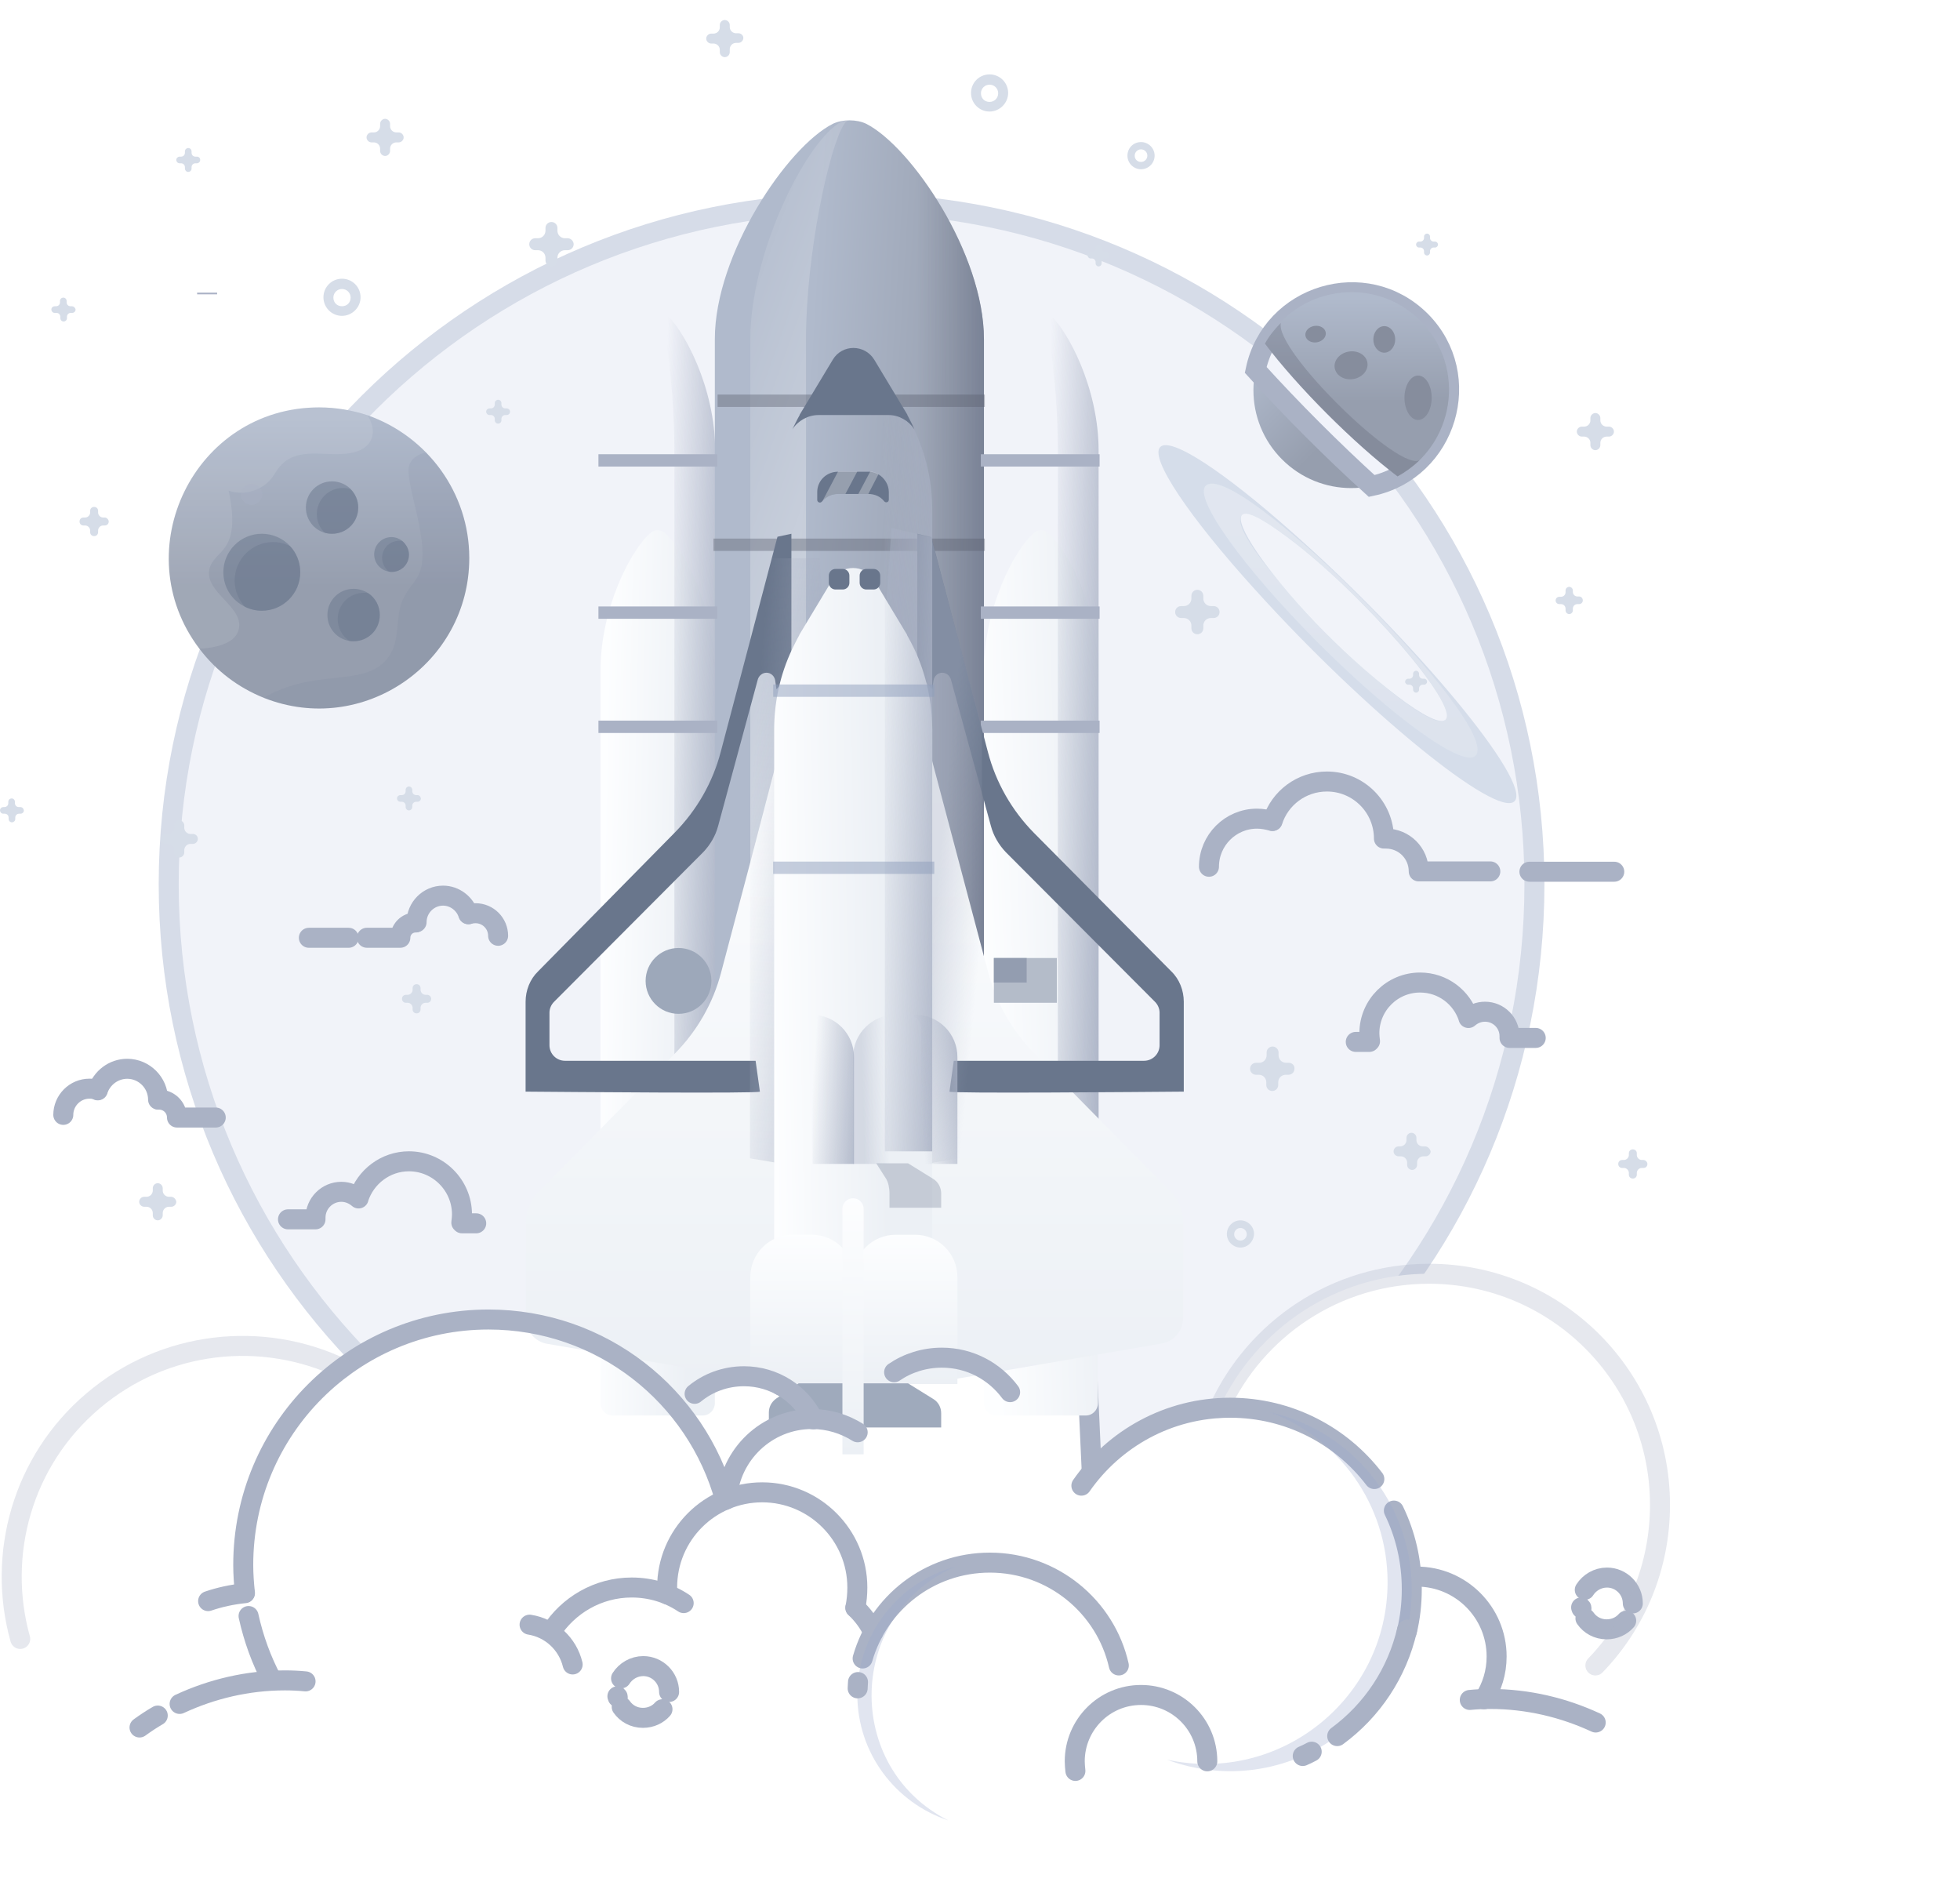 <svg width="98" height="95" viewBox="0 0 98 95" fill="none" xmlns="http://www.w3.org/2000/svg">
<path d="M42.569 78.256C61.443 78.256 76.721 63.035 76.721 44.216C76.721 25.397 61.459 10.159 42.569 10.159C23.762 10.159 8.435 25.38 8.435 44.199C8.435 63.018 23.696 78.256 42.569 78.256Z" fill="#F1F3F9" stroke="#D6DCE8" stroke-miterlimit="10" stroke-linejoin="round"/>
<path d="M79.752 83.257C86.761 75.994 81.674 63.675 71.451 63.675C66.794 63.675 62.801 66.427 60.962 70.39C59.338 70.49 57.83 71.004 54.566 73.159L54.035 61.486H50.025L49.694 68.749C48.385 67.737 47.126 67.853 46.247 67.92L46.463 67.886L46.115 60.707H39.437L39.023 69.246C37.896 68.384 37.548 68.798 37.2 68.798C36.521 68.798 35.874 68.981 35.328 69.279L34.963 61.47H30.953L30.671 67.654C28.849 66.577 26.711 65.947 24.441 65.947C21.69 65.947 19.155 66.859 17.1 68.384C8.169 64.139 -1.64 72.38 1.011 81.93L7.423 86.042C7.274 86.142 7.125 86.241 6.976 86.341L7.423 86.042C5.352 87.982 11.5 82.378 13.173 83.141C13.306 83.439 13.438 83.721 13.588 84.003L13.306 83.224C13.488 83.373 13.588 83.621 13.588 84.003C13.588 84.003 13.588 84.019 13.604 84.019C11.947 84.102 10.389 84.5 8.964 85.18L14.3 84.218C18.857 85.197 43.845 88.629 43.894 89.06L43.53 88.38C43.679 88.397 43.845 88.413 44.01 88.43C44.822 89.624 46.015 90.552 47.407 91C46.281 90.42 45.336 89.557 44.657 88.496C50.141 89.027 57.283 88.662 59.901 88.38C62.304 88.811 64.823 88.264 66.877 86.772C67.308 86.457 67.722 86.092 68.103 85.694C70.639 85.677 75.295 86.407 75.228 85.28L79.802 86.092C78.509 85.495 77.118 85.097 75.626 84.965L79.752 83.257ZM66.513 86.109C66.529 86.059 66.546 86.026 66.596 85.976L66.513 86.109Z" fill="white"/>
<path d="M35.328 69.28L34.963 61.487H30.953L30.671 67.655" fill="white"/>
<path d="M35.328 69.28L34.963 61.487H30.953L30.671 67.655" stroke="#AAB2C5" stroke-miterlimit="10" stroke-linecap="round" stroke-linejoin="round"/>
<path d="M54.582 73.459L54.035 61.487H50.025L49.694 68.766" fill="white"/>
<path d="M54.582 73.459L54.035 61.487H50.025L49.694 68.766" stroke="#AAB2C5" stroke-miterlimit="10" stroke-linecap="round" stroke-linejoin="round"/>
<path d="M46.463 67.871L46.098 60.708H39.437L39.023 69.131L39.039 69.264" fill="white"/>
<path d="M46.463 67.871L46.098 60.708H39.437L39.023 69.131L39.039 69.264" stroke="#AAB2C5" stroke-miterlimit="10" stroke-linecap="round" stroke-linejoin="round"/>
<path d="M10.406 80.04C10.986 79.842 11.599 79.709 12.245 79.643" stroke="#AAB2C5" stroke-miterlimit="10" stroke-linecap="round" stroke-linejoin="round"/>
<path d="M45.402 58.154H39.934L38.807 58.917C38.575 59.083 38.443 59.331 38.443 59.613V60.359H47.059V59.647C47.059 59.348 46.91 59.083 46.662 58.934L45.402 58.154Z" fill="white"/>
<path d="M47.424 60.708C47.424 60.89 47.275 61.039 47.093 61.039H38.343C38.161 61.039 38.012 60.89 38.012 60.708C38.012 60.525 38.161 60.376 38.343 60.376H47.093C47.275 60.376 47.424 60.525 47.424 60.708Z" fill="#69768C"/>
<path d="M28.385 11.91H28.252C28.037 11.91 27.871 11.744 27.871 11.529V11.396C27.871 11.23 27.738 11.098 27.573 11.098C27.407 11.098 27.274 11.23 27.274 11.396V11.529C27.274 11.744 27.109 11.91 26.893 11.91H26.761C26.595 11.91 26.463 12.043 26.463 12.209C26.463 12.374 26.595 12.507 26.761 12.507H26.893C27.109 12.507 27.274 12.673 27.274 12.888V13.021C27.274 13.187 27.407 13.319 27.573 13.319C27.738 13.319 27.871 13.187 27.871 13.021V12.888C27.871 12.673 28.037 12.507 28.252 12.507H28.385C28.55 12.507 28.683 12.374 28.683 12.209C28.683 12.059 28.55 11.91 28.385 11.91Z" fill="#D6DDE8"/>
<path d="M19.934 6.62H19.818C19.652 6.62 19.503 6.488 19.503 6.305V6.189C19.503 6.056 19.387 5.94 19.255 5.94C19.122 5.94 19.006 6.056 19.006 6.189V6.305C19.006 6.471 18.873 6.62 18.691 6.62H18.575C18.443 6.62 18.327 6.736 18.327 6.869C18.327 7.002 18.443 7.118 18.575 7.118H18.691C18.857 7.118 19.006 7.25 19.006 7.433V7.549C19.006 7.681 19.122 7.797 19.255 7.797C19.387 7.797 19.503 7.681 19.503 7.549V7.433C19.503 7.267 19.636 7.118 19.818 7.118H19.934C20.067 7.118 20.183 7.002 20.183 6.869C20.183 6.736 20.067 6.62 19.934 6.62Z" fill="#D6DDE8"/>
<path d="M9.644 41.69H9.528C9.362 41.69 9.213 41.557 9.213 41.374V41.258C9.213 41.126 9.097 41.01 8.964 41.01C8.832 41.01 8.716 41.126 8.716 41.258V41.374C8.716 41.54 8.583 41.69 8.401 41.69H8.285C8.152 41.69 8.037 41.806 8.037 41.938C8.037 42.071 8.152 42.187 8.285 42.187H8.401C8.567 42.187 8.716 42.32 8.716 42.502V42.618C8.716 42.751 8.832 42.867 8.964 42.867C9.097 42.867 9.213 42.751 9.213 42.618V42.502C9.213 42.336 9.346 42.187 9.528 42.187H9.644C9.776 42.187 9.892 42.071 9.892 41.938C9.892 41.789 9.776 41.69 9.644 41.69Z" fill="#D6DDE8"/>
<path d="M36.918 1.663H36.802C36.637 1.663 36.488 1.531 36.488 1.348V1.249C36.488 1.116 36.372 1 36.239 1C36.106 1 35.99 1.116 35.99 1.249V1.365C35.99 1.531 35.858 1.68 35.676 1.68H35.56C35.427 1.68 35.311 1.796 35.311 1.929C35.311 2.061 35.427 2.177 35.56 2.177H35.676C35.841 2.177 35.99 2.31 35.99 2.492V2.608C35.99 2.741 36.106 2.857 36.239 2.857C36.372 2.857 36.488 2.741 36.488 2.608V2.459C36.488 2.293 36.62 2.144 36.802 2.144H36.918C37.051 2.144 37.167 2.028 37.167 1.895C37.167 1.779 37.068 1.663 36.918 1.663Z" fill="#D6DDE8"/>
<path d="M80.448 21.327H80.332C80.167 21.327 80.017 21.195 80.017 21.012V20.896C80.017 20.764 79.901 20.648 79.769 20.648C79.636 20.648 79.52 20.764 79.52 20.896V21.012C79.52 21.178 79.388 21.327 79.206 21.327H79.09C78.957 21.327 78.841 21.443 78.841 21.576C78.841 21.709 78.957 21.825 79.09 21.825H79.206C79.371 21.825 79.52 21.957 79.52 22.14V22.256C79.52 22.388 79.636 22.505 79.769 22.505C79.901 22.505 80.017 22.388 80.017 22.256V22.14C80.017 21.974 80.15 21.825 80.332 21.825H80.448C80.581 21.825 80.697 21.709 80.697 21.576C80.697 21.443 80.581 21.327 80.448 21.327Z" fill="#D6DDE8"/>
<path d="M71.252 57.308H71.136C70.97 57.308 70.821 57.175 70.821 56.993V56.877C70.821 56.744 70.705 56.628 70.572 56.628C70.44 56.628 70.324 56.744 70.324 56.877V56.993C70.324 57.158 70.191 57.308 70.009 57.308H69.926C69.793 57.308 69.678 57.424 69.678 57.556C69.678 57.689 69.793 57.805 69.926 57.805H70.042C70.208 57.805 70.357 57.938 70.357 58.12V58.236C70.357 58.369 70.473 58.485 70.606 58.485C70.738 58.485 70.854 58.369 70.854 58.236V58.12C70.854 57.954 70.987 57.805 71.169 57.805H71.285C71.417 57.805 71.533 57.689 71.533 57.556C71.5 57.424 71.384 57.308 71.252 57.308Z" fill="#D6DDE8"/>
<path d="M8.55 59.828H8.451C8.285 59.828 8.136 59.696 8.136 59.513V59.397C8.136 59.264 8.02 59.148 7.887 59.148C7.755 59.148 7.639 59.264 7.639 59.397V59.513C7.639 59.679 7.506 59.828 7.324 59.828H7.208C7.075 59.828 6.959 59.944 6.959 60.077C6.959 60.21 7.075 60.326 7.208 60.326H7.324C7.49 60.326 7.639 60.458 7.639 60.641V60.757C7.639 60.889 7.755 61.005 7.887 61.005C8.02 61.005 8.136 60.889 8.136 60.757V60.641C8.136 60.475 8.269 60.326 8.451 60.326H8.567C8.699 60.326 8.815 60.21 8.815 60.077C8.799 59.944 8.683 59.828 8.55 59.828Z" fill="#D6DDE8"/>
<path d="M60.68 30.298H60.547C60.332 30.298 60.166 30.132 60.166 29.916V29.784C60.166 29.618 60.034 29.485 59.868 29.485C59.702 29.485 59.57 29.618 59.57 29.784V29.916C59.57 30.132 59.404 30.298 59.189 30.298H59.056C58.89 30.298 58.758 30.43 58.758 30.596C58.758 30.762 58.89 30.895 59.056 30.895H59.189C59.404 30.895 59.57 31.061 59.57 31.276V31.409C59.57 31.575 59.702 31.707 59.868 31.707C60.034 31.707 60.166 31.575 60.166 31.409V31.276C60.166 31.061 60.332 30.895 60.547 30.895H60.68C60.846 30.895 60.978 30.762 60.978 30.596C60.978 30.43 60.846 30.298 60.68 30.298Z" fill="#D6DDE8"/>
<path d="M64.441 53.13H64.309C64.093 53.13 63.928 52.964 63.928 52.748V52.616C63.928 52.45 63.795 52.317 63.63 52.317C63.464 52.317 63.331 52.45 63.331 52.616V52.748C63.331 52.964 63.166 53.13 62.95 53.13H62.801C62.635 53.13 62.503 53.263 62.503 53.428C62.503 53.594 62.635 53.727 62.801 53.727H62.934C63.149 53.727 63.315 53.892 63.315 54.108V54.241C63.315 54.407 63.447 54.539 63.613 54.539C63.779 54.539 63.911 54.407 63.911 54.241V54.108C63.911 53.892 64.077 53.727 64.292 53.727H64.425C64.591 53.727 64.723 53.594 64.723 53.428C64.74 53.263 64.607 53.13 64.441 53.13Z" fill="#D6DDE8"/>
<path d="M78.958 29.818H78.875C78.742 29.818 78.643 29.718 78.643 29.586V29.519C78.643 29.42 78.56 29.337 78.46 29.337C78.361 29.337 78.278 29.42 78.278 29.519V29.602C78.278 29.735 78.178 29.834 78.046 29.834H77.963C77.863 29.834 77.781 29.917 77.781 30.017C77.781 30.116 77.863 30.199 77.963 30.199H78.046C78.178 30.199 78.278 30.299 78.278 30.431V30.514C78.278 30.614 78.361 30.697 78.46 30.697C78.56 30.697 78.643 30.614 78.643 30.514V30.431C78.643 30.299 78.742 30.199 78.875 30.199H78.958C79.057 30.199 79.14 30.116 79.14 30.017C79.14 29.901 79.057 29.818 78.958 29.818Z" fill="#D6DDE8"/>
<path d="M71.203 33.929H71.136C71.037 33.929 70.954 33.846 70.954 33.747V33.681C70.954 33.598 70.888 33.531 70.805 33.531C70.722 33.531 70.655 33.598 70.655 33.681V33.747C70.655 33.846 70.573 33.929 70.473 33.929H70.407C70.324 33.929 70.257 33.995 70.257 34.078C70.257 34.161 70.324 34.228 70.407 34.228H70.473C70.573 34.228 70.655 34.31 70.655 34.41V34.476C70.655 34.559 70.722 34.626 70.805 34.626C70.888 34.626 70.954 34.559 70.954 34.476V34.41C70.954 34.31 71.037 34.228 71.136 34.228H71.203C71.285 34.228 71.352 34.161 71.352 34.078C71.352 33.995 71.285 33.929 71.203 33.929Z" fill="#D6DDE8"/>
<path d="M55.328 12.623H55.262C55.163 12.623 55.08 12.54 55.08 12.44V12.374C55.08 12.291 55.013 12.225 54.931 12.225C54.848 12.225 54.781 12.291 54.781 12.374V12.44C54.781 12.54 54.698 12.623 54.599 12.623H54.532C54.45 12.623 54.383 12.689 54.383 12.772C54.383 12.855 54.45 12.921 54.532 12.921H54.599C54.698 12.921 54.781 13.004 54.781 13.103V13.17C54.781 13.253 54.848 13.319 54.931 13.319C55.013 13.319 55.08 13.253 55.08 13.17V13.103C55.08 13.004 55.163 12.921 55.262 12.921H55.328C55.411 12.921 55.478 12.855 55.478 12.772C55.461 12.689 55.411 12.623 55.328 12.623Z" fill="#D6DDE8"/>
<path d="M71.749 12.076H71.683C71.584 12.076 71.501 11.993 71.501 11.893V11.827C71.501 11.744 71.434 11.678 71.352 11.678C71.269 11.678 71.202 11.744 71.202 11.827V11.893C71.202 11.993 71.12 12.076 71.02 12.076H70.954C70.871 12.076 70.804 12.142 70.804 12.225C70.804 12.308 70.871 12.374 70.954 12.374H71.02C71.12 12.374 71.202 12.457 71.202 12.556V12.623C71.202 12.706 71.269 12.772 71.352 12.772C71.434 12.772 71.501 12.706 71.501 12.623V12.556C71.501 12.457 71.584 12.374 71.683 12.374H71.749C71.832 12.374 71.899 12.308 71.899 12.225C71.899 12.142 71.832 12.076 71.749 12.076Z" fill="#D6DDE8"/>
<path d="M5.237 25.871H5.154C5.021 25.871 4.905 25.755 4.905 25.623V25.54C4.905 25.424 4.822 25.341 4.706 25.341C4.59 25.341 4.507 25.424 4.507 25.54V25.623C4.507 25.755 4.391 25.871 4.259 25.871H4.176C4.06 25.871 3.977 25.954 3.977 26.07C3.977 26.186 4.06 26.269 4.176 26.269H4.259C4.391 26.269 4.507 26.385 4.507 26.518V26.601C4.507 26.717 4.59 26.8 4.706 26.8C4.822 26.8 4.905 26.717 4.905 26.601V26.518C4.905 26.385 5.021 26.269 5.154 26.269H5.237C5.353 26.269 5.436 26.186 5.436 26.07C5.436 25.971 5.336 25.871 5.237 25.871Z" fill="#D6DDE8"/>
<path d="M21.36 49.731H21.277C21.144 49.731 21.028 49.615 21.028 49.482V49.399C21.028 49.283 20.945 49.2 20.829 49.2C20.713 49.2 20.63 49.283 20.63 49.399V49.482C20.63 49.615 20.514 49.731 20.381 49.731H20.299C20.183 49.731 20.1 49.814 20.1 49.93C20.1 50.046 20.183 50.129 20.299 50.129H20.381C20.514 50.129 20.63 50.245 20.63 50.377V50.46C20.63 50.576 20.713 50.659 20.829 50.659C20.945 50.659 21.028 50.576 21.028 50.46V50.377C21.028 50.245 21.144 50.129 21.277 50.129H21.36C21.476 50.129 21.559 50.046 21.559 49.93C21.559 49.814 21.459 49.731 21.36 49.731Z" fill="#D6DDE8"/>
<path d="M82.172 57.988H82.089C81.957 57.988 81.841 57.872 81.841 57.739V57.656C81.841 57.54 81.758 57.457 81.642 57.457C81.526 57.457 81.443 57.54 81.443 57.656V57.739C81.443 57.872 81.327 57.988 81.194 57.988H81.111C80.995 57.988 80.912 58.071 80.912 58.187C80.912 58.303 80.995 58.386 81.111 58.386H81.194C81.327 58.386 81.443 58.502 81.443 58.634V58.717C81.443 58.833 81.526 58.916 81.642 58.916C81.758 58.916 81.841 58.833 81.841 58.717V58.634C81.841 58.502 81.957 58.386 82.089 58.386H82.172C82.288 58.386 82.371 58.303 82.371 58.187C82.371 58.087 82.272 57.988 82.172 57.988Z" fill="#D6DDE8"/>
<path d="M3.596 15.309H3.53C3.414 15.309 3.331 15.226 3.331 15.11V15.044C3.331 14.961 3.265 14.878 3.165 14.878C3.082 14.878 2.999 14.944 2.999 15.044V15.11C2.999 15.226 2.917 15.309 2.8 15.309H2.734C2.651 15.309 2.568 15.375 2.568 15.475C2.568 15.558 2.635 15.641 2.734 15.641H2.817C2.933 15.641 3.016 15.723 3.016 15.84V15.906C3.016 15.989 3.082 16.072 3.182 16.072C3.265 16.072 3.348 16.005 3.348 15.906V15.84C3.348 15.723 3.431 15.641 3.547 15.641H3.613C3.696 15.641 3.779 15.574 3.779 15.475C3.762 15.375 3.679 15.309 3.596 15.309Z" fill="#D6DDE8"/>
<path d="M9.843 7.831H9.777C9.661 7.831 9.578 7.749 9.578 7.633V7.566C9.578 7.483 9.512 7.4 9.412 7.4C9.329 7.4 9.246 7.467 9.246 7.566V7.633C9.246 7.749 9.164 7.831 9.047 7.831H8.981C8.898 7.831 8.815 7.898 8.815 7.997C8.815 8.08 8.882 8.163 8.981 8.163H9.047C9.164 8.163 9.246 8.246 9.246 8.362V8.428C9.246 8.511 9.313 8.594 9.412 8.594C9.495 8.594 9.578 8.528 9.578 8.428V8.362C9.578 8.246 9.661 8.163 9.777 8.163H9.843C9.926 8.163 10.009 8.097 10.009 7.997C10.009 7.898 9.943 7.831 9.843 7.831Z" fill="#D6DDE8"/>
<path d="M1.011 40.345H0.945C0.829 40.345 0.746 40.262 0.746 40.146V40.08C0.746 39.997 0.68 39.914 0.58 39.914C0.497 39.914 0.415 39.98 0.415 40.08V40.146C0.415 40.262 0.332 40.345 0.216 40.345H0.166C0.083 40.345 0 40.411 0 40.511C0 40.594 0.066 40.677 0.166 40.677H0.232C0.348 40.677 0.431 40.76 0.431 40.876V40.942C0.431 41.025 0.497 41.108 0.597 41.108C0.68 41.108 0.763 41.041 0.763 40.942V40.876C0.763 40.76 0.846 40.677 0.962 40.677H1.028C1.111 40.677 1.194 40.611 1.194 40.511C1.177 40.411 1.111 40.345 1.011 40.345Z" fill="#D6DDE8"/>
<path d="M25.336 20.416H25.27C25.154 20.416 25.071 20.333 25.071 20.216V20.15C25.071 20.067 25.005 19.984 24.905 19.984C24.822 19.984 24.739 20.051 24.739 20.15V20.216C24.739 20.333 24.657 20.416 24.541 20.416H24.474C24.391 20.416 24.308 20.482 24.308 20.581C24.308 20.664 24.375 20.747 24.474 20.747H24.541C24.657 20.747 24.739 20.83 24.739 20.946V21.012C24.739 21.095 24.806 21.178 24.905 21.178C24.988 21.178 25.071 21.112 25.071 21.012V20.946C25.071 20.83 25.154 20.747 25.27 20.747H25.336C25.419 20.747 25.502 20.681 25.502 20.581C25.502 20.482 25.419 20.416 25.336 20.416Z" fill="#D6DDE8"/>
<path d="M20.879 39.748H20.813C20.697 39.748 20.614 39.666 20.614 39.55V39.483C20.614 39.4 20.547 39.317 20.448 39.317C20.365 39.317 20.282 39.384 20.282 39.483V39.55C20.282 39.666 20.199 39.748 20.083 39.748H20.017C19.934 39.748 19.851 39.815 19.851 39.914C19.851 39.997 19.918 40.08 20.017 40.08H20.083C20.199 40.08 20.282 40.163 20.282 40.279V40.345C20.282 40.428 20.349 40.511 20.448 40.511C20.531 40.511 20.614 40.445 20.614 40.345V40.279C20.614 40.163 20.697 40.08 20.813 40.08H20.879C20.962 40.08 21.045 40.014 21.045 39.914C21.028 39.815 20.962 39.748 20.879 39.748Z" fill="#D6DDE8"/>
<path d="M49.478 5.576C48.965 5.576 48.551 5.161 48.551 4.647C48.551 4.133 48.965 3.719 49.478 3.719C49.992 3.719 50.407 4.133 50.407 4.647C50.407 5.161 49.976 5.576 49.478 5.576ZM49.478 4.233C49.246 4.233 49.048 4.415 49.048 4.664C49.048 4.913 49.23 5.095 49.478 5.095C49.711 5.095 49.909 4.913 49.909 4.664C49.909 4.415 49.711 4.233 49.478 4.233Z" fill="#D6DDE8"/>
<path d="M17.1 15.79C16.587 15.79 16.172 15.375 16.172 14.861C16.172 14.347 16.587 13.933 17.1 13.933C17.614 13.933 18.028 14.347 18.028 14.861C18.028 15.375 17.598 15.79 17.1 15.79ZM17.1 14.447C16.868 14.447 16.669 14.629 16.669 14.878C16.669 15.126 16.852 15.309 17.1 15.309C17.349 15.309 17.531 15.126 17.531 14.878C17.531 14.629 17.332 14.447 17.1 14.447Z" fill="#D6DDE8"/>
<path d="M57.051 8.461C56.687 8.461 56.372 8.163 56.372 7.781C56.372 7.4 56.67 7.102 57.051 7.102C57.416 7.102 57.731 7.4 57.731 7.781C57.731 8.163 57.416 8.461 57.051 8.461ZM57.051 7.466C56.886 7.466 56.736 7.599 56.736 7.781C56.736 7.964 56.869 8.096 57.051 8.096C57.217 8.096 57.367 7.964 57.367 7.781C57.367 7.599 57.217 7.466 57.051 7.466Z" fill="#D6DDE8"/>
<path d="M62.023 62.365C61.658 62.365 61.343 62.067 61.343 61.686C61.343 61.321 61.641 61.006 62.023 61.006C62.387 61.006 62.702 61.304 62.702 61.686C62.686 62.067 62.387 62.365 62.023 62.365ZM62.023 61.387C61.857 61.387 61.708 61.52 61.708 61.702C61.708 61.868 61.84 62.017 62.023 62.017C62.188 62.017 62.338 61.885 62.338 61.702C62.338 61.52 62.188 61.387 62.023 61.387Z" fill="#D6DDE8"/>
<path d="M35.56 61.502H30.241C30.125 61.502 30.042 61.419 30.042 61.303C30.042 61.187 30.125 61.105 30.241 61.105H35.56C35.675 61.105 35.758 61.187 35.758 61.303C35.758 61.419 35.659 61.502 35.56 61.502Z" fill="#69768C"/>
<path d="M35.294 60.227C35.444 60.326 35.543 60.492 35.543 60.658V61.089H30.307V60.641C30.307 60.475 30.39 60.309 30.522 60.21L31.202 59.746H31.218V57.872H34.549V59.779L35.294 60.227Z" fill="#B4BBCA"/>
<path opacity="0.3" d="M35.526 60.674V61.105H33.985V60.674C33.985 60.492 33.952 60.326 33.886 60.243L33.588 59.779V57.872H34.549V59.779L35.294 60.243C35.444 60.326 35.526 60.492 35.526 60.674Z" fill="#69768C"/>
<g filter="url(#filter0_d_6888_278)">
<path d="M33.24 15.641C33.041 15.458 32.726 15.458 32.527 15.641C31.55 16.47 30.025 19.404 30.025 22.522V59.148C30.025 59.497 30.307 59.762 30.638 59.762H32.875H35.129C35.477 59.762 35.742 59.48 35.742 59.148V22.522C35.758 19.404 34.218 16.486 33.24 15.641Z" fill="url(#paint0_linear_6888_278)"/>
</g>
<path d="M35.758 22.521V59.148C35.758 59.496 35.477 59.778 35.129 59.778H33.538C33.637 59.778 33.72 59.496 33.72 59.148V22.521C33.72 19.404 33.273 16.486 32.991 15.64C32.958 15.558 32.925 15.508 32.892 15.508C33.024 15.508 33.14 15.558 33.24 15.64C34.217 16.486 35.758 19.404 35.758 22.521Z" fill="url(#paint1_linear_6888_278)"/>
<path d="M43.314 6.19C42.834 5.958 42.121 5.958 41.641 6.19C39.371 7.334 35.742 12.689 35.742 16.951C35.742 21.776 35.742 57.54 35.742 57.54H42.469H49.197C49.197 57.54 49.197 21.776 49.197 16.951C49.197 12.706 45.584 7.35 43.314 6.19Z" fill="url(#paint2_linear_6888_278)"/>
<path d="M49.197 16.968C49.197 21.793 49.197 57.557 49.197 57.557H45.27C45.27 57.557 45.27 21.793 45.27 16.968C45.27 12.706 43.762 7.351 42.817 6.207C42.718 6.091 42.585 6.024 42.469 6.024C42.767 6.024 43.066 6.091 43.298 6.207C45.584 7.351 49.197 12.706 49.197 16.968Z" fill="url(#paint3_linear_6888_278)"/>
<path opacity="0.4" d="M42.469 6.024C42.37 6.024 42.27 6.091 42.204 6.207C41.459 7.351 40.299 12.706 40.299 16.968C40.299 21.793 40.299 57.557 40.299 57.557H37.515C37.515 57.557 37.515 21.793 37.515 16.968C37.515 12.706 40.183 7.351 41.873 6.207C42.039 6.074 42.254 6.024 42.469 6.024Z" fill="url(#paint4_linear_6888_278)"/>
<path opacity="0.4" fill-rule="evenodd" clip-rule="evenodd" d="M35.879 19.725H49.241V20.342H35.879V19.725Z" fill="#5A6170"/>
<path opacity="0.4" fill-rule="evenodd" clip-rule="evenodd" d="M35.673 26.924H49.241V27.541H35.673V26.924Z" fill="#5A6170"/>
<path fill-rule="evenodd" clip-rule="evenodd" d="M29.922 36.024H35.861V36.642H29.922V36.024Z" fill="#AAB2C5"/>
<path fill-rule="evenodd" clip-rule="evenodd" d="M29.922 30.317H35.861V30.934H29.922V30.317Z" fill="#AAB2C5"/>
<path fill-rule="evenodd" clip-rule="evenodd" d="M29.922 22.707H35.861V23.324H29.922V22.707Z" fill="#AAB2C5"/>
<path d="M54.731 61.502H49.412C49.296 61.502 49.213 61.419 49.213 61.303C49.213 61.187 49.296 61.105 49.412 61.105H54.731C54.847 61.105 54.93 61.187 54.93 61.303C54.93 61.419 54.831 61.502 54.731 61.502Z" fill="#69768C"/>
<path d="M54.466 60.227C54.615 60.326 54.715 60.492 54.715 60.658V61.089H49.478V60.641C49.478 60.475 49.561 60.309 49.694 60.21L50.373 59.746H50.39V57.872H53.72V59.779L54.466 60.227Z" fill="#B4BBCA"/>
<path opacity="0.3" d="M54.698 60.674V61.105H53.323V60.674C53.323 60.492 53.273 60.326 53.207 60.243L52.859 59.779V57.872H53.72V59.779L54.466 60.243C54.615 60.326 54.698 60.492 54.698 60.674Z" fill="#69768C"/>
<g filter="url(#filter1_d_6888_278)">
<path d="M52.411 15.641C52.212 15.458 51.898 15.458 51.699 15.641C50.721 16.47 49.197 19.404 49.197 22.522V59.148C49.197 59.497 49.478 59.762 49.81 59.762H52.047H54.284C54.632 59.762 54.897 59.48 54.897 59.148V22.522C54.93 19.404 53.389 16.486 52.411 15.641Z" fill="url(#paint5_linear_6888_278)"/>
</g>
<path d="M54.93 22.521V59.148C54.93 59.496 54.648 59.778 54.3 59.778H52.71C52.809 59.778 52.892 59.496 52.892 59.148V22.521C52.892 19.404 52.444 16.486 52.163 15.64C52.13 15.558 52.096 15.508 52.063 15.508C52.196 15.508 52.312 15.558 52.411 15.64C53.389 16.486 54.93 19.404 54.93 22.521Z" fill="url(#paint6_linear_6888_278)"/>
<path fill-rule="evenodd" clip-rule="evenodd" d="M49.041 36.024H54.979V36.642H49.041V36.024Z" fill="#AAB2C5"/>
<path fill-rule="evenodd" clip-rule="evenodd" d="M49.041 30.317H54.979V30.934H49.041V30.317Z" fill="#AAB2C5"/>
<path fill-rule="evenodd" clip-rule="evenodd" d="M49.041 22.707H54.979V23.324H49.041V22.707Z" fill="#AAB2C5"/>
<g filter="url(#filter2_d_6888_278)">
<path d="M38.609 27.91L38.89 26.849L39.586 26.683L40.746 26.418L40.879 26.385L40.978 27.91L42.702 53.08L38.973 58.17L37.515 57.921L27.374 56.18C26.744 56.081 26.297 55.534 26.297 54.904V50.112C26.297 49.548 26.529 48.984 26.927 48.586L33.754 41.656C34.864 40.528 35.659 39.135 36.057 37.61L37.515 32.105L38.609 27.91Z" fill="url(#paint7_linear_6888_278)"/>
</g>
<ellipse cx="33.926" cy="49.036" rx="1.645" ry="1.646" fill="#9DA8BA"/>
<path d="M39.57 26.683V33.63L38.824 34.459L38.758 34.011C38.724 33.796 38.542 33.63 38.327 33.63C38.128 33.63 37.962 33.763 37.896 33.945L35.907 41.29C35.775 41.788 35.51 42.235 35.162 42.6L27.705 50.078C27.556 50.227 27.473 50.426 27.473 50.625V52.25C27.473 52.681 27.821 53.029 28.252 53.029H37.78L37.995 54.571C37.995 54.671 28.352 54.588 26.28 54.571V50.078C26.28 49.514 26.496 48.95 26.91 48.553L33.737 41.622C34.847 40.494 35.642 39.102 36.04 37.576L38.874 26.832L39.57 26.683Z" fill="#69768C"/>
<path d="M42.701 53.08L38.973 58.153L37.498 57.905V32.089L38.608 27.91H40.978L42.701 53.08Z" fill="url(#paint8_linear_6888_278)"/>
<g filter="url(#filter3_d_6888_278)">
<path d="M59.156 50.095V54.887C59.156 55.517 58.708 56.064 58.078 56.164L50.473 57.474L46.479 58.153L42.751 53.08L44.574 26.385L44.706 26.418L45.866 26.7L46.562 26.866L49.097 36.433L49.412 37.61C49.81 39.135 50.605 40.528 51.715 41.656L58.542 48.586C58.94 48.984 59.156 49.531 59.156 50.095Z" fill="url(#paint9_linear_6888_278)"/>
</g>
<path d="M52.842 47.891H49.694V50.129H52.842V47.891Z" fill="#B4BCC9"/>
<path d="M51.334 47.891H49.694V49.118H51.334V47.891Z" fill="#939DB0"/>
<path d="M45.866 26.683V33.63L46.612 34.459L46.678 34.011C46.711 33.796 46.894 33.63 47.109 33.63C47.308 33.63 47.474 33.763 47.54 33.945L49.545 41.29C49.677 41.788 49.943 42.235 50.29 42.6L57.747 50.078C57.896 50.227 57.979 50.426 57.979 50.625V52.25C57.979 52.681 57.631 53.029 57.2 53.029H47.689L47.474 54.571C47.474 54.671 57.117 54.588 59.189 54.571V50.078C59.189 49.514 58.973 48.95 58.559 48.553L51.699 41.638C50.589 40.511 49.793 39.118 49.396 37.593L46.562 26.848L45.866 26.683Z" fill="#69768C"/>
<path opacity="0.4" d="M50.473 52.847V57.474L46.479 58.153L42.751 53.08L44.574 26.385L44.706 26.418L45.866 26.7L46.562 26.866L49.097 36.433V50.874C49.893 51.156 50.473 51.936 50.473 52.847Z" fill="url(#paint10_linear_6888_278)"/>
<g filter="url(#filter4_d_6888_278)">
<path d="M46.612 25.49V57.557H38.708V25.49C38.708 24.097 39.006 22.721 39.603 21.461C39.719 21.229 39.835 20.98 39.967 20.748V20.731L41.624 17.979C42.088 17.2 43.215 17.2 43.696 17.979L45.353 20.731V20.748C45.485 20.98 45.601 21.212 45.717 21.444C46.314 22.721 46.612 24.097 46.612 25.49Z" fill="url(#paint11_linear_6888_278)"/>
</g>
<path d="M46.612 25.49V57.557H44.242V25.49C44.242 24.097 44.126 22.721 43.878 21.461C43.828 21.229 43.795 20.997 43.729 20.764V20.748L43.066 17.995C42.966 17.597 42.817 17.415 42.652 17.415C43.049 17.415 43.447 17.614 43.679 17.995L45.336 20.748V20.764C45.468 20.997 45.584 21.229 45.7 21.461C46.314 22.721 46.612 24.097 46.612 25.49Z" fill="url(#paint12_linear_6888_278)"/>
<path d="M45.717 21.461C45.435 21.03 44.955 20.748 44.425 20.748H40.928C40.398 20.748 39.901 21.03 39.619 21.461C39.735 21.229 39.851 20.98 39.984 20.748V20.731L41.641 17.979C42.105 17.2 43.232 17.2 43.712 17.979L45.369 20.731V20.748C45.485 20.98 45.618 21.212 45.717 21.461Z" fill="#69768C"/>
<path d="M44.441 24.976C44.441 25.108 44.292 25.158 44.209 25.059C44.027 24.827 43.745 24.694 43.414 24.694H41.889C41.591 24.694 41.309 24.827 41.127 25.042C41.111 25.059 41.111 25.059 41.094 25.075C41.011 25.175 40.862 25.108 40.862 24.992C40.862 24.893 40.862 24.76 40.862 24.594C40.862 24.031 41.326 23.583 41.889 23.583H43.414C43.447 23.583 43.48 23.583 43.513 23.583C43.662 23.6 43.795 23.649 43.928 23.716C44.226 23.898 44.441 24.23 44.441 24.594C44.441 24.76 44.441 24.876 44.441 24.976Z" fill="#69768C"/>
<path opacity="0.5" fill-rule="evenodd" clip-rule="evenodd" d="M38.66 34.218H46.715V34.835H38.66V34.218Z" fill="#8F9FBC"/>
<path opacity="0.5" fill-rule="evenodd" clip-rule="evenodd" d="M38.66 43.071H46.715V43.688H38.66V43.071Z" fill="#8F9FBC"/>
<g filter="url(#filter5_d_6888_278)">
<path d="M40.597 50.726H39.636C38.459 50.726 37.515 51.671 37.515 52.848V58.187H42.718V52.848C42.701 51.671 41.757 50.726 40.597 50.726Z" fill="url(#paint13_linear_6888_278)"/>
</g>
<path d="M42.701 52.848V58.187H40.63V51.256C40.63 50.958 40.398 50.726 40.1 50.726H40.58C41.757 50.726 42.701 51.671 42.701 52.848Z" fill="url(#paint14_linear_6888_278)"/>
<g filter="url(#filter6_d_6888_278)">
<path d="M45.75 50.726H44.789C43.613 50.726 42.668 51.671 42.668 52.848V58.187H47.871V52.848C47.871 51.671 46.927 50.726 45.75 50.726Z" fill="url(#paint15_linear_6888_278)"/>
</g>
<path d="M47.871 52.848V58.187H46.065V51.422C46.065 51.041 45.75 50.726 45.369 50.726H45.75C46.927 50.726 47.871 51.671 47.871 52.848Z" fill="url(#paint16_linear_6888_278)"/>
<path opacity="0.4" d="M42.652 52.848V58.187H44.458V51.422C44.458 51.041 44.773 50.726 45.154 50.726H44.773C43.613 50.726 42.652 51.671 42.652 52.848Z" fill="url(#paint17_linear_6888_278)"/>
<g filter="url(#filter7_d_6888_278)">
<path d="M45.402 58.154H39.934L38.807 58.917C38.575 59.083 38.443 59.331 38.443 59.613V60.359H47.059V59.647C47.059 59.348 46.91 59.083 46.662 58.934L45.402 58.154Z" fill="#9FAABC"/>
</g>
<path opacity="0.3" d="M47.059 59.663V60.376H44.474V59.663C44.474 59.365 44.408 59.099 44.309 58.934L43.812 58.154H45.402L46.662 58.934C46.91 59.083 47.059 59.365 47.059 59.663Z" fill="#69768C"/>
<path d="M42.138 29.469H41.774C41.591 29.469 41.442 29.32 41.442 29.138V28.773C41.442 28.591 41.591 28.441 41.774 28.441H42.138C42.321 28.441 42.47 28.591 42.47 28.773V29.138C42.47 29.32 42.321 29.469 42.138 29.469Z" fill="#69768C"/>
<path d="M43.679 29.469H43.315C43.132 29.469 42.983 29.32 42.983 29.138V28.773C42.983 28.591 43.132 28.441 43.315 28.441H43.679C43.862 28.441 44.011 28.591 44.011 28.773V29.138C44.011 29.32 43.862 29.469 43.679 29.469Z" fill="#69768C"/>
<g filter="url(#filter8_d_6888_278)">
<path d="M43.199 61.702H42.121V49.432C42.121 49.133 42.37 48.901 42.652 48.901C42.95 48.901 43.182 49.15 43.182 49.432V61.702H43.199Z" fill="url(#paint18_linear_6888_278)"/>
</g>
<path d="M34.731 69.678C35.394 69.13 36.256 68.799 37.2 68.799C38.725 68.799 40.034 69.678 40.663 70.954" stroke="#AAB2C5" stroke-miterlimit="10" stroke-linecap="round" stroke-linejoin="round"/>
<path opacity="0.3" d="M42.867 23.566L42.27 24.694H41.889C41.591 24.694 41.309 24.826 41.127 25.042L41.906 23.566H42.867Z" fill="white"/>
<path opacity="0.3" d="M43.928 23.699L43.414 24.694H42.917L43.514 23.566C43.663 23.583 43.795 23.633 43.928 23.699Z" fill="white"/>
<path d="M12.245 79.625C12.196 79.161 12.162 78.697 12.162 78.233C12.162 71.451 17.647 65.963 24.424 65.963C30.075 65.963 34.831 69.776 36.255 74.983" stroke="#AAB2C5" stroke-miterlimit="10" stroke-linecap="round" stroke-linejoin="round"/>
<path d="M13.605 84.003C13.074 83.008 12.676 81.914 12.428 80.786" stroke="#AAB2C5" stroke-miterlimit="10" stroke-linecap="round" stroke-linejoin="round"/>
<path d="M36.355 74.933C36.487 72.712 38.343 70.938 40.597 70.938C41.442 70.938 42.221 71.186 42.884 71.601" stroke="#AAB2C5" stroke-miterlimit="10" stroke-linecap="round" stroke-linejoin="round"/>
<path d="M44.706 68.6C45.386 68.135 46.214 67.87 47.093 67.87C48.501 67.87 49.727 68.55 50.506 69.594" stroke="#AAB2C5" stroke-miterlimit="10" stroke-linecap="round" stroke-linejoin="round"/>
<path d="M69.694 75.514C70.274 76.707 70.589 78.034 70.589 79.443C70.589 80.173 70.507 80.886 70.341 81.566" stroke="#AAB2C5" stroke-miterlimit="10" stroke-linecap="round" stroke-linejoin="round"/>
<path d="M54.069 74.269C55.709 71.915 58.427 70.373 61.509 70.373C64.442 70.373 67.06 71.766 68.717 73.938" stroke="#AAB2C5" stroke-miterlimit="10" stroke-linecap="round" stroke-linejoin="round"/>
<path d="M70.589 78.814C70.672 78.814 70.755 78.814 70.838 78.814C73.041 78.814 74.831 80.604 74.831 82.809C74.831 83.605 74.599 84.335 74.201 84.948" stroke="#AAB2C5" stroke-miterlimit="10" stroke-linecap="round" stroke-linejoin="round"/>
<path opacity="0.3" d="M70.589 79.46C70.589 85.793 64.259 90.171 58.344 87.965C64.011 89.209 69.379 84.898 69.379 79.095C69.379 75.198 66.927 71.866 63.464 70.589C67.54 71.484 70.589 75.115 70.589 79.46Z" fill="#99A8CC"/>
<path d="M65.585 87.567C65.436 87.65 65.287 87.717 65.137 87.783" stroke="#AAB2C5" stroke-miterlimit="10" stroke-linecap="round" stroke-linejoin="round"/>
<path d="M70.357 81.466C69.86 83.638 68.6 85.511 66.861 86.788" stroke="#AAB2C5" stroke-miterlimit="10" stroke-linecap="round" stroke-linejoin="round"/>
<path d="M26.479 81.218C27.54 81.384 28.385 82.18 28.633 83.207" stroke="#AAB2C5" stroke-miterlimit="10" stroke-linecap="round" stroke-linejoin="round"/>
<path d="M27.556 81.582C28.401 80.256 29.893 79.36 31.583 79.36C32.544 79.36 33.439 79.642 34.184 80.14" stroke="#AAB2C5" stroke-miterlimit="10" stroke-linecap="round" stroke-linejoin="round"/>
<path d="M33.372 79.708C33.356 79.592 33.356 79.476 33.356 79.36C33.356 76.724 35.493 74.602 38.111 74.602C40.73 74.602 42.867 76.74 42.867 79.36C42.867 79.708 42.834 80.04 42.768 80.372" stroke="#AAB2C5" stroke-miterlimit="10" stroke-linecap="round" stroke-linejoin="round"/>
<path d="M42.768 80.372C43.132 80.72 43.447 81.135 43.663 81.599" stroke="#AAB2C5" stroke-miterlimit="10" stroke-linecap="round" stroke-linejoin="round"/>
<path d="M43.132 82.908C43.928 80.139 46.463 78.116 49.495 78.116C52.643 78.116 55.278 80.321 55.941 83.256" stroke="#AAB2C5" stroke-miterlimit="10" stroke-linecap="round" stroke-linejoin="round"/>
<path opacity="0.3" d="M47.407 91C44.773 90.121 42.867 87.65 42.867 84.716C42.867 81.648 44.955 79.078 47.772 78.315C42.353 80.686 42.138 88.33 47.407 91Z" fill="#99A8CC"/>
<path d="M42.883 84.401C42.883 84.285 42.9 84.185 42.9 84.086" stroke="#AAB2C5" stroke-miterlimit="10" stroke-linecap="round" stroke-linejoin="round"/>
<path d="M53.77 88.529C53.754 88.364 53.737 88.214 53.737 88.049C53.737 86.225 55.212 84.732 57.051 84.732C58.874 84.732 60.365 86.208 60.365 88.049" stroke="#AAB2C5" stroke-miterlimit="10" stroke-linecap="round" stroke-linejoin="round"/>
<path d="M79.239 79.477C79.471 79.112 79.885 78.863 80.349 78.863C81.061 78.863 81.641 79.444 81.641 80.157" stroke="#AAB2C5" stroke-miterlimit="10" stroke-linecap="round" stroke-linejoin="round"/>
<path d="M79.073 80.405C79.073 80.389 79.073 80.372 79.056 80.356" stroke="#AAB2C5" stroke-miterlimit="10" stroke-linecap="round" stroke-linejoin="round"/>
<path d="M81.31 81.019C81.078 81.285 80.73 81.451 80.332 81.451C79.885 81.451 79.504 81.235 79.272 80.903" stroke="#AAB2C5" stroke-miterlimit="10" stroke-linecap="round" stroke-linejoin="round"/>
<path d="M31.053 83.903C31.285 83.538 31.699 83.289 32.163 83.289C32.875 83.289 33.455 83.869 33.455 84.582" stroke="#AAB2C5" stroke-miterlimit="10" stroke-linecap="round" stroke-linejoin="round"/>
<path d="M30.887 84.848C30.887 84.831 30.887 84.814 30.87 84.798" stroke="#AAB2C5" stroke-miterlimit="10" stroke-linecap="round" stroke-linejoin="round"/>
<path d="M33.124 85.445C32.892 85.71 32.544 85.876 32.146 85.876C31.699 85.876 31.318 85.661 31.086 85.329" stroke="#AAB2C5" stroke-miterlimit="10" stroke-linecap="round" stroke-linejoin="round"/>
<path d="M8.981 85.18C10.588 84.434 12.378 84.003 14.25 84.003C14.598 84.003 14.946 84.019 15.278 84.053" stroke="#AAB2C5" stroke-miterlimit="10" stroke-linecap="round" stroke-linejoin="round"/>
<path d="M6.976 86.358C7.274 86.142 7.573 85.943 7.888 85.761" stroke="#AAB2C5" stroke-miterlimit="10" stroke-linecap="round" stroke-linejoin="round"/>
<path d="M79.785 86.109C78.178 85.363 76.389 84.932 74.516 84.932C74.168 84.932 73.82 84.948 73.489 84.981" stroke="#AAB2C5" stroke-miterlimit="10" stroke-linecap="round" stroke-linejoin="round"/>
<path d="M60.448 43.329C60.448 42.002 61.525 40.925 62.851 40.925C63.116 40.925 63.364 40.974 63.613 41.041" stroke="#AAB2C5" stroke-miterlimit="10" stroke-linecap="round" stroke-linejoin="round"/>
<path d="M76.471 43.578H80.713" stroke="#AAB2C5" stroke-miterlimit="10" stroke-linecap="round" stroke-linejoin="round"/>
<path d="M69.296 41.921C70.208 41.921 70.937 42.651 70.937 43.562H74.516" stroke="#AAB2C5" stroke-miterlimit="10" stroke-linecap="round" stroke-linejoin="round"/>
<path d="M63.629 41.041C63.994 39.897 65.071 39.068 66.347 39.068C67.921 39.068 69.197 40.345 69.197 41.92" stroke="#AAB2C5" stroke-miterlimit="10" stroke-linecap="round" stroke-linejoin="round"/>
<path d="M24.906 46.78C24.906 46.166 24.408 45.652 23.778 45.652C23.662 45.652 23.53 45.669 23.43 45.702" stroke="#AAB2C5" stroke-miterlimit="10" stroke-linecap="round" stroke-linejoin="round"/>
<path d="M17.432 46.88H15.443" stroke="#AAB2C5" stroke-miterlimit="10" stroke-linecap="round" stroke-linejoin="round"/>
<path d="M20.779 46.116C20.348 46.116 20.017 46.464 20.017 46.879H18.343" stroke="#AAB2C5" stroke-miterlimit="10" stroke-linecap="round" stroke-linejoin="round"/>
<path d="M23.413 45.702C23.248 45.171 22.734 44.773 22.154 44.773C21.425 44.773 20.829 45.37 20.829 46.1" stroke="#AAB2C5" stroke-miterlimit="10" stroke-linecap="round" stroke-linejoin="round"/>
<path d="M3.165 55.733C3.165 55.02 3.745 54.423 4.474 54.423C4.623 54.423 4.756 54.439 4.888 54.489" stroke="#AAB2C5" stroke-miterlimit="10" stroke-linecap="round" stroke-linejoin="round"/>
<path d="M7.954 54.971C8.451 54.971 8.849 55.369 8.849 55.866H10.787" stroke="#AAB2C5" stroke-miterlimit="10" stroke-linecap="round" stroke-linejoin="round"/>
<path d="M4.888 54.507C5.087 53.893 5.667 53.429 6.363 53.429C7.208 53.429 7.904 54.125 7.904 54.971" stroke="#AAB2C5" stroke-miterlimit="10" stroke-linecap="round" stroke-linejoin="round"/>
<path opacity="0.3" d="M60.962 70.39C62.784 66.427 66.794 63.675 71.451 63.675C77.83 63.675 83 68.848 83 75.231C83 78.349 81.774 81.184 79.769 83.257" stroke="#AAB2C5" stroke-miterlimit="10" stroke-linecap="round" stroke-linejoin="round"/>
<path opacity="0.3" d="M1.011 81.931C-0.166 77.719 1.11 73.027 4.656 70.026C8.235 66.992 13.124 66.511 17.1 68.401" stroke="#AAB2C5" stroke-miterlimit="10" stroke-linecap="round" stroke-linejoin="round"/>
<path d="M14.399 60.955H15.775V60.872C15.775 60.16 16.355 59.579 17.067 59.579C17.399 59.579 17.697 59.712 17.929 59.911V59.894C18.277 58.833 19.271 58.054 20.448 58.054C21.906 58.054 23.099 59.248 23.099 60.707C23.099 60.839 23.082 60.989 23.066 61.121L23.099 61.154H23.811" stroke="#AAB2C5" stroke-miterlimit="10" stroke-linecap="round" stroke-linejoin="round"/>
<path d="M76.786 51.886H75.477V51.803C75.477 51.123 74.93 50.576 74.251 50.576C73.936 50.576 73.654 50.692 73.422 50.891V50.875C73.091 49.863 72.147 49.117 71.003 49.117C69.611 49.117 68.468 50.245 68.468 51.654C68.468 51.787 68.484 51.919 68.501 52.052L68.468 52.085H67.788" stroke="#AAB2C5" stroke-miterlimit="10" stroke-linecap="round" stroke-linejoin="round"/>
<path d="M10.356 14.663C10.356 14.68 10.356 14.696 10.356 14.713V14.63C10.356 14.63 10.356 14.646 10.356 14.663Z" fill="#F1F3FA" stroke="#AAB2C5" stroke-miterlimit="10"/>
<path d="M71.016 22.966C72.925 21.056 72.925 17.959 71.016 16.049C69.107 14.139 66.012 14.139 64.103 16.049C62.194 17.959 62.194 21.056 64.103 22.966C66.012 24.877 69.107 24.877 71.016 22.966Z" fill="url(#paint19_linear_6888_278)"/>
<path d="M68.584 24.295C66.629 22.521 64.574 20.465 62.784 18.491C63.58 14.728 68.269 13.285 71.036 16.038C73.77 18.79 72.345 23.499 68.584 24.295Z" fill="#F1F3FA" stroke="#AAB2C5" stroke-miterlimit="10"/>
<g filter="url(#filter9_d_6888_278)">
<path d="M64.607 15.607C61.227 12.606 58.542 10.815 58.012 11.346C57.465 11.893 59.47 14.861 62.768 18.492C68.203 24.511 74.847 29.933 75.726 29.054C76.637 28.142 70.738 21.029 64.607 15.607ZM69.876 23.814C63.961 19.321 58.957 11.826 64.325 15.822C68.103 18.625 72.975 24.279 72.279 24.975C72.031 25.224 71.119 24.759 69.876 23.814Z" fill="#D5DDEA"/>
</g>
<g opacity="0.3" filter="url(#filter10_d_6888_278)">
<path d="M60.282 13.286C59.669 13.899 62.188 17.414 65.916 21.145C69.644 24.876 73.157 27.396 73.77 26.782C75.212 25.34 61.74 11.827 60.282 13.286ZM62.088 14.778C62.536 14.33 65.187 16.237 68.004 19.056C70.821 21.875 72.726 24.511 72.279 24.975C71.202 26.053 61.011 15.856 62.088 14.778Z" fill="url(#paint20_linear_6888_278)"/>
</g>
<path d="M69.876 23.814C67.706 22.172 64.889 19.353 63.248 17.181C64.756 14.363 68.65 13.666 71.02 16.037C73.373 18.392 72.71 22.288 69.876 23.814Z" fill="url(#paint21_linear_6888_278)"/>
<path opacity="0.3" d="M71.003 22.985C70.655 23.316 70.274 23.598 69.876 23.814C67.706 22.172 64.889 19.353 63.248 17.181C63.447 16.8 63.729 16.468 64.044 16.137C63.696 17.496 70.042 23.714 71.003 22.985Z" fill="#5D6371"/>
<path d="M70.904 20.995C71.28 20.995 71.584 20.498 71.584 19.884C71.584 19.271 71.28 18.773 70.904 18.773C70.529 18.773 70.224 19.271 70.224 19.884C70.224 20.498 70.529 20.995 70.904 20.995Z" fill="#868D9D"/>
<path d="M69.214 17.63C69.516 17.63 69.761 17.333 69.761 16.967C69.761 16.601 69.516 16.304 69.214 16.304C68.912 16.304 68.667 16.601 68.667 16.967C68.667 17.333 68.912 17.63 69.214 17.63Z" fill="#868D9D"/>
<path d="M65.845 17.112C66.126 17.067 66.323 16.847 66.287 16.621C66.25 16.395 65.993 16.248 65.713 16.294C65.433 16.339 65.235 16.559 65.272 16.785C65.308 17.011 65.565 17.157 65.845 17.112Z" fill="#868D9D"/>
<path d="M67.664 18.949C68.115 18.876 68.432 18.509 68.37 18.13C68.309 17.75 67.893 17.501 67.441 17.575C66.99 17.648 66.673 18.015 66.735 18.394C66.796 18.774 67.212 19.023 67.664 18.949Z" fill="#868D9D"/>
<path d="M23.463 27.894C23.463 33.183 18.128 36.831 13.207 34.891C11.914 34.377 10.804 33.531 9.975 32.437C6.247 27.529 9.71 20.366 15.957 20.366C16.819 20.366 17.631 20.515 18.393 20.764C21.359 21.809 23.463 24.627 23.463 27.894Z" fill="url(#paint22_linear_6888_278)"/>
<path opacity="0.5" d="M15.013 28.606C15.013 29.667 14.151 30.529 13.091 30.529C12.792 30.529 12.511 30.463 12.245 30.33C11.599 30.015 11.168 29.369 11.168 28.606C11.168 27.545 12.03 26.683 13.091 26.683C13.637 26.683 14.151 26.915 14.499 27.296C14.814 27.628 15.013 28.092 15.013 28.606Z" fill="#69768C"/>
<path opacity="0.4" d="M15.012 28.608C15.012 29.669 14.151 30.531 13.09 30.531C12.792 30.531 12.51 30.465 12.245 30.332C11.931 29.984 11.732 29.536 11.732 29.022C11.732 27.961 12.593 27.099 13.654 27.099C13.952 27.099 14.234 27.165 14.499 27.298C14.814 27.629 15.012 28.093 15.012 28.608Z" fill="#69768C"/>
<path opacity="0.5" d="M17.912 25.373C17.912 26.103 17.332 26.683 16.603 26.683C16.471 26.683 16.355 26.667 16.239 26.634C15.692 26.484 15.294 25.97 15.294 25.373C15.294 24.644 15.874 24.064 16.603 24.064C16.968 24.064 17.283 24.213 17.515 24.428C17.763 24.677 17.912 25.009 17.912 25.373Z" fill="#69768C"/>
<path opacity="0.4" d="M17.912 25.374C17.912 26.103 17.332 26.684 16.603 26.684C16.471 26.684 16.355 26.667 16.239 26.634C15.99 26.402 15.841 26.07 15.841 25.705C15.841 24.976 16.421 24.395 17.15 24.395C17.283 24.395 17.399 24.412 17.515 24.445C17.763 24.677 17.912 25.009 17.912 25.374Z" fill="#69768C"/>
<path opacity="0.5" d="M18.989 30.745C18.989 31.475 18.409 32.055 17.68 32.055C17.614 32.055 17.531 32.055 17.465 32.039C16.835 31.939 16.371 31.392 16.371 30.745C16.371 30.016 16.951 29.436 17.68 29.436C17.945 29.436 18.194 29.518 18.409 29.651C18.757 29.883 18.989 30.281 18.989 30.745Z" fill="#69768C"/>
<path opacity="0.4" d="M18.989 30.746C18.989 31.475 18.41 32.056 17.68 32.056C17.614 32.056 17.531 32.056 17.465 32.039C17.117 31.807 16.885 31.409 16.885 30.945C16.885 30.215 17.465 29.635 18.194 29.635C18.26 29.635 18.327 29.635 18.41 29.651C18.757 29.884 18.989 30.281 18.989 30.746Z" fill="#69768C"/>
<path opacity="0.5" d="M20.448 27.727C20.448 28.208 20.066 28.59 19.586 28.59C19.536 28.59 19.486 28.59 19.437 28.573C19.023 28.507 18.708 28.142 18.708 27.711C18.708 27.23 19.105 26.849 19.569 26.849C19.768 26.849 19.95 26.915 20.099 27.031C20.315 27.213 20.448 27.462 20.448 27.727Z" fill="#69768C"/>
<path opacity="0.4" d="M20.448 27.728C20.448 28.209 20.067 28.59 19.586 28.59C19.536 28.59 19.487 28.59 19.437 28.573C19.238 28.407 19.105 28.159 19.105 27.893C19.105 27.413 19.487 27.031 19.968 27.031C20.017 27.031 20.067 27.031 20.117 27.048C20.316 27.214 20.448 27.462 20.448 27.728Z" fill="#69768C"/>
<path opacity="0.1" d="M23.463 27.894C23.463 33.183 18.128 36.831 13.206 34.891C13.322 34.791 13.472 34.725 13.604 34.659C16.172 33.398 18.542 34.426 19.553 32.636C20.017 31.807 19.752 30.729 20.183 29.883C20.381 29.469 20.729 29.137 20.928 28.739C21.641 27.28 20.183 24.13 20.464 23.251C20.58 22.903 20.928 22.687 21.293 22.621C22.635 23.981 23.463 25.838 23.463 27.894Z" fill="#69768C"/>
<path opacity="0.1" d="M18.575 21.925C18.161 22.969 16.438 22.654 15.675 22.671C14.134 22.688 13.919 23.467 13.604 23.881C13.107 24.528 12.195 24.793 11.433 24.528C12.096 27.712 10.721 27.43 10.472 28.441C10.191 29.635 12.312 30.364 11.914 31.542C11.682 32.221 10.688 32.387 9.959 32.437C6.23 27.529 9.693 20.366 15.94 20.366C16.802 20.366 17.614 20.515 18.376 20.764C18.608 21.129 18.724 21.56 18.575 21.925Z" fill="white"/>
<path opacity="0.3" d="M12.577 25.241C12.87 25.241 13.108 25.003 13.108 24.71C13.108 24.417 12.87 24.18 12.577 24.18C12.284 24.18 12.046 24.417 12.046 24.71C12.046 25.003 12.284 25.241 12.577 25.241Z" fill="#AAB2C5"/>
<defs>
<filter id="filter0_d_6888_278" x="8.025" y="4.504" width="49.717" height="88.258" filterUnits="userSpaceOnUse" color-interpolation-filters="sRGB">
<feFlood flood-opacity="0" result="BackgroundImageFix"/>
<feColorMatrix in="SourceAlpha" type="matrix" values="0 0 0 0 0 0 0 0 0 0 0 0 0 0 0 0 0 0 127 0" result="hardAlpha"/>
<feOffset dy="11"/>
<feGaussianBlur stdDeviation="11"/>
<feColorMatrix type="matrix" values="0 0 0 0 0.398 0 0 0 0 0.477 0 0 0 0 0.575 0 0 0 0.27 0"/>
<feBlend mode="normal" in2="BackgroundImageFix" result="effect1_dropShadow_6888_278"/>
<feBlend mode="normal" in="SourceGraphic" in2="effect1_dropShadow_6888_278" result="shape"/>
</filter>
<filter id="filter1_d_6888_278" x="27.197" y="4.504" width="49.701" height="88.258" filterUnits="userSpaceOnUse" color-interpolation-filters="sRGB">
<feFlood flood-opacity="0" result="BackgroundImageFix"/>
<feColorMatrix in="SourceAlpha" type="matrix" values="0 0 0 0 0 0 0 0 0 0 0 0 0 0 0 0 0 0 127 0" result="hardAlpha"/>
<feOffset dy="11"/>
<feGaussianBlur stdDeviation="11"/>
<feColorMatrix type="matrix" values="0 0 0 0 0.398 0 0 0 0 0.477 0 0 0 0 0.575 0 0 0 0.27 0"/>
<feBlend mode="normal" in2="BackgroundImageFix" result="effect1_dropShadow_6888_278"/>
<feBlend mode="normal" in="SourceGraphic" in2="effect1_dropShadow_6888_278" result="shape"/>
</filter>
<filter id="filter2_d_6888_278" x="4.297" y="15.385" width="60.404" height="75.785" filterUnits="userSpaceOnUse" color-interpolation-filters="sRGB">
<feFlood flood-opacity="0" result="BackgroundImageFix"/>
<feColorMatrix in="SourceAlpha" type="matrix" values="0 0 0 0 0 0 0 0 0 0 0 0 0 0 0 0 0 0 127 0" result="hardAlpha"/>
<feOffset dy="11"/>
<feGaussianBlur stdDeviation="11"/>
<feColorMatrix type="matrix" values="0 0 0 0 0.398 0 0 0 0 0.477 0 0 0 0 0.575 0 0 0 0.27 0"/>
<feBlend mode="normal" in2="BackgroundImageFix" result="effect1_dropShadow_6888_278"/>
<feBlend mode="normal" in="SourceGraphic" in2="effect1_dropShadow_6888_278" result="shape"/>
</filter>
<filter id="filter3_d_6888_278" x="20.751" y="15.385" width="60.404" height="75.769" filterUnits="userSpaceOnUse" color-interpolation-filters="sRGB">
<feFlood flood-opacity="0" result="BackgroundImageFix"/>
<feColorMatrix in="SourceAlpha" type="matrix" values="0 0 0 0 0 0 0 0 0 0 0 0 0 0 0 0 0 0 127 0" result="hardAlpha"/>
<feOffset dy="11"/>
<feGaussianBlur stdDeviation="11"/>
<feColorMatrix type="matrix" values="0 0 0 0 0.398 0 0 0 0 0.477 0 0 0 0 0.575 0 0 0 0.27 0"/>
<feBlend mode="normal" in2="BackgroundImageFix" result="effect1_dropShadow_6888_278"/>
<feBlend mode="normal" in="SourceGraphic" in2="effect1_dropShadow_6888_278" result="shape"/>
</filter>
<filter id="filter4_d_6888_278" x="16.708" y="6.395" width="51.904" height="84.162" filterUnits="userSpaceOnUse" color-interpolation-filters="sRGB">
<feFlood flood-opacity="0" result="BackgroundImageFix"/>
<feColorMatrix in="SourceAlpha" type="matrix" values="0 0 0 0 0 0 0 0 0 0 0 0 0 0 0 0 0 0 127 0" result="hardAlpha"/>
<feOffset dy="11"/>
<feGaussianBlur stdDeviation="11"/>
<feColorMatrix type="matrix" values="0 0 0 0 0.398 0 0 0 0 0.477 0 0 0 0 0.575 0 0 0 0.27 0"/>
<feBlend mode="normal" in2="BackgroundImageFix" result="effect1_dropShadow_6888_278"/>
<feBlend mode="normal" in="SourceGraphic" in2="effect1_dropShadow_6888_278" result="shape"/>
</filter>
<filter id="filter5_d_6888_278" x="15.515" y="39.726" width="49.203" height="51.461" filterUnits="userSpaceOnUse" color-interpolation-filters="sRGB">
<feFlood flood-opacity="0" result="BackgroundImageFix"/>
<feColorMatrix in="SourceAlpha" type="matrix" values="0 0 0 0 0 0 0 0 0 0 0 0 0 0 0 0 0 0 127 0" result="hardAlpha"/>
<feOffset dy="11"/>
<feGaussianBlur stdDeviation="11"/>
<feColorMatrix type="matrix" values="0 0 0 0 0.398 0 0 0 0 0.477 0 0 0 0 0.575 0 0 0 0.27 0"/>
<feBlend mode="normal" in2="BackgroundImageFix" result="effect1_dropShadow_6888_278"/>
<feBlend mode="normal" in="SourceGraphic" in2="effect1_dropShadow_6888_278" result="shape"/>
</filter>
<filter id="filter6_d_6888_278" x="20.668" y="39.726" width="49.203" height="51.461" filterUnits="userSpaceOnUse" color-interpolation-filters="sRGB">
<feFlood flood-opacity="0" result="BackgroundImageFix"/>
<feColorMatrix in="SourceAlpha" type="matrix" values="0 0 0 0 0 0 0 0 0 0 0 0 0 0 0 0 0 0 127 0" result="hardAlpha"/>
<feOffset dy="11"/>
<feGaussianBlur stdDeviation="11"/>
<feColorMatrix type="matrix" values="0 0 0 0 0.398 0 0 0 0 0.477 0 0 0 0 0.575 0 0 0 0.27 0"/>
<feBlend mode="normal" in2="BackgroundImageFix" result="effect1_dropShadow_6888_278"/>
<feBlend mode="normal" in="SourceGraphic" in2="effect1_dropShadow_6888_278" result="shape"/>
</filter>
<filter id="filter7_d_6888_278" x="16.443" y="47.154" width="52.617" height="46.205" filterUnits="userSpaceOnUse" color-interpolation-filters="sRGB">
<feFlood flood-opacity="0" result="BackgroundImageFix"/>
<feColorMatrix in="SourceAlpha" type="matrix" values="0 0 0 0 0 0 0 0 0 0 0 0 0 0 0 0 0 0 127 0" result="hardAlpha"/>
<feOffset dy="11"/>
<feGaussianBlur stdDeviation="11"/>
<feColorMatrix type="matrix" values="0 0 0 0 0.398 0 0 0 0 0.477 0 0 0 0 0.575 0 0 0 0.27 0"/>
<feBlend mode="normal" in2="BackgroundImageFix" result="effect1_dropShadow_6888_278"/>
<feBlend mode="normal" in="SourceGraphic" in2="effect1_dropShadow_6888_278" result="shape"/>
</filter>
<filter id="filter8_d_6888_278" x="20.121" y="37.901" width="45.078" height="56.801" filterUnits="userSpaceOnUse" color-interpolation-filters="sRGB">
<feFlood flood-opacity="0" result="BackgroundImageFix"/>
<feColorMatrix in="SourceAlpha" type="matrix" values="0 0 0 0 0 0 0 0 0 0 0 0 0 0 0 0 0 0 127 0" result="hardAlpha"/>
<feOffset dy="11"/>
<feGaussianBlur stdDeviation="11"/>
<feColorMatrix type="matrix" values="0 0 0 0 0.398 0 0 0 0 0.477 0 0 0 0 0.575 0 0 0 0.27 0"/>
<feBlend mode="normal" in2="BackgroundImageFix" result="effect1_dropShadow_6888_278"/>
<feBlend mode="normal" in="SourceGraphic" in2="effect1_dropShadow_6888_278" result="shape"/>
</filter>
<filter id="filter9_d_6888_278" x="35.923" y="0.253" width="61.897" height="61.895" filterUnits="userSpaceOnUse" color-interpolation-filters="sRGB">
<feFlood flood-opacity="0" result="BackgroundImageFix"/>
<feColorMatrix in="SourceAlpha" type="matrix" values="0 0 0 0 0 0 0 0 0 0 0 0 0 0 0 0 0 0 127 0" result="hardAlpha"/>
<feOffset dy="11"/>
<feGaussianBlur stdDeviation="11"/>
<feColorMatrix type="matrix" values="0 0 0 0 0.398 0 0 0 0 0.477 0 0 0 0 0.575 0 0 0 0.27 0"/>
<feBlend mode="normal" in2="BackgroundImageFix" result="effect1_dropShadow_6888_278"/>
<feBlend mode="normal" in="SourceGraphic" in2="effect1_dropShadow_6888_278" result="shape"/>
</filter>
<filter id="filter10_d_6888_278" x="38.19" y="2.176" width="57.688" height="57.698" filterUnits="userSpaceOnUse" color-interpolation-filters="sRGB">
<feFlood flood-opacity="0" result="BackgroundImageFix"/>
<feColorMatrix in="SourceAlpha" type="matrix" values="0 0 0 0 0 0 0 0 0 0 0 0 0 0 0 0 0 0 127 0" result="hardAlpha"/>
<feOffset dy="11"/>
<feGaussianBlur stdDeviation="11"/>
<feColorMatrix type="matrix" values="0 0 0 0 0.398 0 0 0 0 0.477 0 0 0 0 0.575 0 0 0 0.27 0"/>
<feBlend mode="normal" in2="BackgroundImageFix" result="effect1_dropShadow_6888_278"/>
<feBlend mode="normal" in="SourceGraphic" in2="effect1_dropShadow_6888_278" result="shape"/>
</filter>
<linearGradient id="paint0_linear_6888_278" x1="30.02" y1="36.797" x2="34.851" y2="36.9" gradientUnits="userSpaceOnUse">
<stop stop-color="#FDFEFF"/>
<stop offset="0.996" stop-color="#ECF0F5"/>
</linearGradient>
<linearGradient id="paint1_linear_6888_278" x1="36.545" y1="35.974" x2="32.844" y2="35.872" gradientUnits="userSpaceOnUse">
<stop stop-color="#AAB2C5"/>
<stop offset="1" stop-color="#AAB2C5" stop-opacity="0"/>
</linearGradient>
<linearGradient id="paint2_linear_6888_278" x1="40.504" y1="17.153" x2="49.138" y2="17.666" gradientUnits="userSpaceOnUse">
<stop stop-color="#B0BACC"/>
<stop offset="1" stop-color="#969EAE"/>
</linearGradient>
<linearGradient id="paint3_linear_6888_278" x1="50.371" y1="30.935" x2="45.849" y2="30.935" gradientUnits="userSpaceOnUse">
<stop stop-color="#68728A"/>
<stop offset="1" stop-color="#838998" stop-opacity="0"/>
</linearGradient>
<linearGradient id="paint4_linear_6888_278" x1="46.157" y1="19.622" x2="33.821" y2="15.204" gradientUnits="userSpaceOnUse">
<stop stop-color="white"/>
<stop offset="1" stop-color="white" stop-opacity="0"/>
</linearGradient>
<linearGradient id="paint5_linear_6888_278" x1="49.138" y1="35.872" x2="54.894" y2="35.666" gradientUnits="userSpaceOnUse">
<stop stop-color="#FDFEFF"/>
<stop offset="0.996" stop-color="#ECF0F5"/>
</linearGradient>
<linearGradient id="paint6_linear_6888_278" x1="55.716" y1="35.974" x2="52.016" y2="35.872" gradientUnits="userSpaceOnUse">
<stop stop-color="#AAB2C5"/>
<stop offset="1" stop-color="#AAB2C5" stop-opacity="0"/>
</linearGradient>
<linearGradient id="paint7_linear_6888_278" x1="34.494" y1="25.649" x2="34.494" y2="58.513" gradientUnits="userSpaceOnUse">
<stop stop-color="#FDFEFF"/>
<stop offset="0.996" stop-color="#ECF0F5"/>
</linearGradient>
<linearGradient id="paint8_linear_6888_278" x1="44.129" y1="41.892" x2="37.444" y2="41.399" gradientUnits="userSpaceOnUse">
<stop stop-color="#AAB2C5"/>
<stop offset="1" stop-color="#AAB2C5" stop-opacity="0"/>
</linearGradient>
<linearGradient id="paint9_linear_6888_278" x1="50.948" y1="25.65" x2="50.948" y2="58.496" gradientUnits="userSpaceOnUse">
<stop stop-color="#FDFEFF"/>
<stop offset="0.996" stop-color="#ECF0F5"/>
</linearGradient>
<linearGradient id="paint10_linear_6888_278" x1="46.671" y1="46.157" x2="49.115" y2="46.393" gradientUnits="userSpaceOnUse">
<stop stop-color="#AAB2C5"/>
<stop offset="1" stop-color="#AAB2C5" stop-opacity="0"/>
</linearGradient>
<linearGradient id="paint11_linear_6888_278" x1="38.654" y1="42.146" x2="44.307" y2="42.043" gradientUnits="userSpaceOnUse">
<stop stop-color="#FDFEFF"/>
<stop offset="0.996" stop-color="#ECF0F5"/>
</linearGradient>
<linearGradient id="paint12_linear_6888_278" x1="47.698" y1="35.973" x2="43.796" y2="35.879" gradientUnits="userSpaceOnUse">
<stop stop-color="#AAB2C5"/>
<stop offset="1" stop-color="#AAB2C5" stop-opacity="0"/>
</linearGradient>
<linearGradient id="paint13_linear_6888_278" x1="40.115" y1="50.553" x2="40.115" y2="58.267" gradientUnits="userSpaceOnUse">
<stop stop-color="#FDFEFF"/>
<stop offset="0.996" stop-color="#ECF0F5"/>
</linearGradient>
<linearGradient id="paint14_linear_6888_278" x1="43.415" y1="54.175" x2="40.635" y2="53.984" gradientUnits="userSpaceOnUse">
<stop stop-color="#AAB2C5"/>
<stop offset="1" stop-color="#AAB2C5" stop-opacity="0"/>
</linearGradient>
<linearGradient id="paint15_linear_6888_278" x1="45.268" y1="50.553" x2="45.268" y2="58.267" gradientUnits="userSpaceOnUse">
<stop stop-color="#FDFEFF"/>
<stop offset="0.996" stop-color="#ECF0F5"/>
</linearGradient>
<linearGradient id="paint16_linear_6888_278" x1="48.558" y1="54.175" x2="45.952" y2="54.385" gradientUnits="userSpaceOnUse">
<stop stop-color="#AAB2C5"/>
<stop offset="1" stop-color="#AAB2C5" stop-opacity="0"/>
</linearGradient>
<linearGradient id="paint17_linear_6888_278" x1="43.177" y1="55.928" x2="44.415" y2="55.894" gradientUnits="userSpaceOnUse">
<stop stop-color="#AAB2C5"/>
<stop offset="1" stop-color="#AAB2C5" stop-opacity="0"/>
</linearGradient>
<linearGradient id="paint18_linear_6888_278" x1="42.66" y1="48.605" x2="42.66" y2="61.84" gradientUnits="userSpaceOnUse">
<stop stop-color="#FDFEFF"/>
<stop offset="0.996" stop-color="#ECF0F5"/>
</linearGradient>
<linearGradient id="paint19_linear_6888_278" x1="64.344" y1="16.289" x2="68.226" y2="20.169" gradientUnits="userSpaceOnUse">
<stop stop-color="#B0BACC"/>
<stop offset="1" stop-color="#969EAE"/>
</linearGradient>
<linearGradient id="paint20_linear_6888_278" x1="67.03" y1="12.859" x2="67.03" y2="27.022" gradientUnits="userSpaceOnUse">
<stop stop-color="#FDFEFF"/>
<stop offset="0.996" stop-color="#ECF0F5"/>
</linearGradient>
<linearGradient id="paint21_linear_6888_278" x1="67.851" y1="14.922" x2="67.851" y2="20.093" gradientUnits="userSpaceOnUse">
<stop stop-color="#B0BACC"/>
<stop offset="1" stop-color="#969EAE"/>
</linearGradient>
<linearGradient id="paint22_linear_6888_278" x1="15.952" y1="20.889" x2="15.952" y2="29.338" gradientUnits="userSpaceOnUse">
<stop stop-color="#B0BACC"/>
<stop offset="1" stop-color="#969EAE"/>
</linearGradient>
</defs>
</svg>
